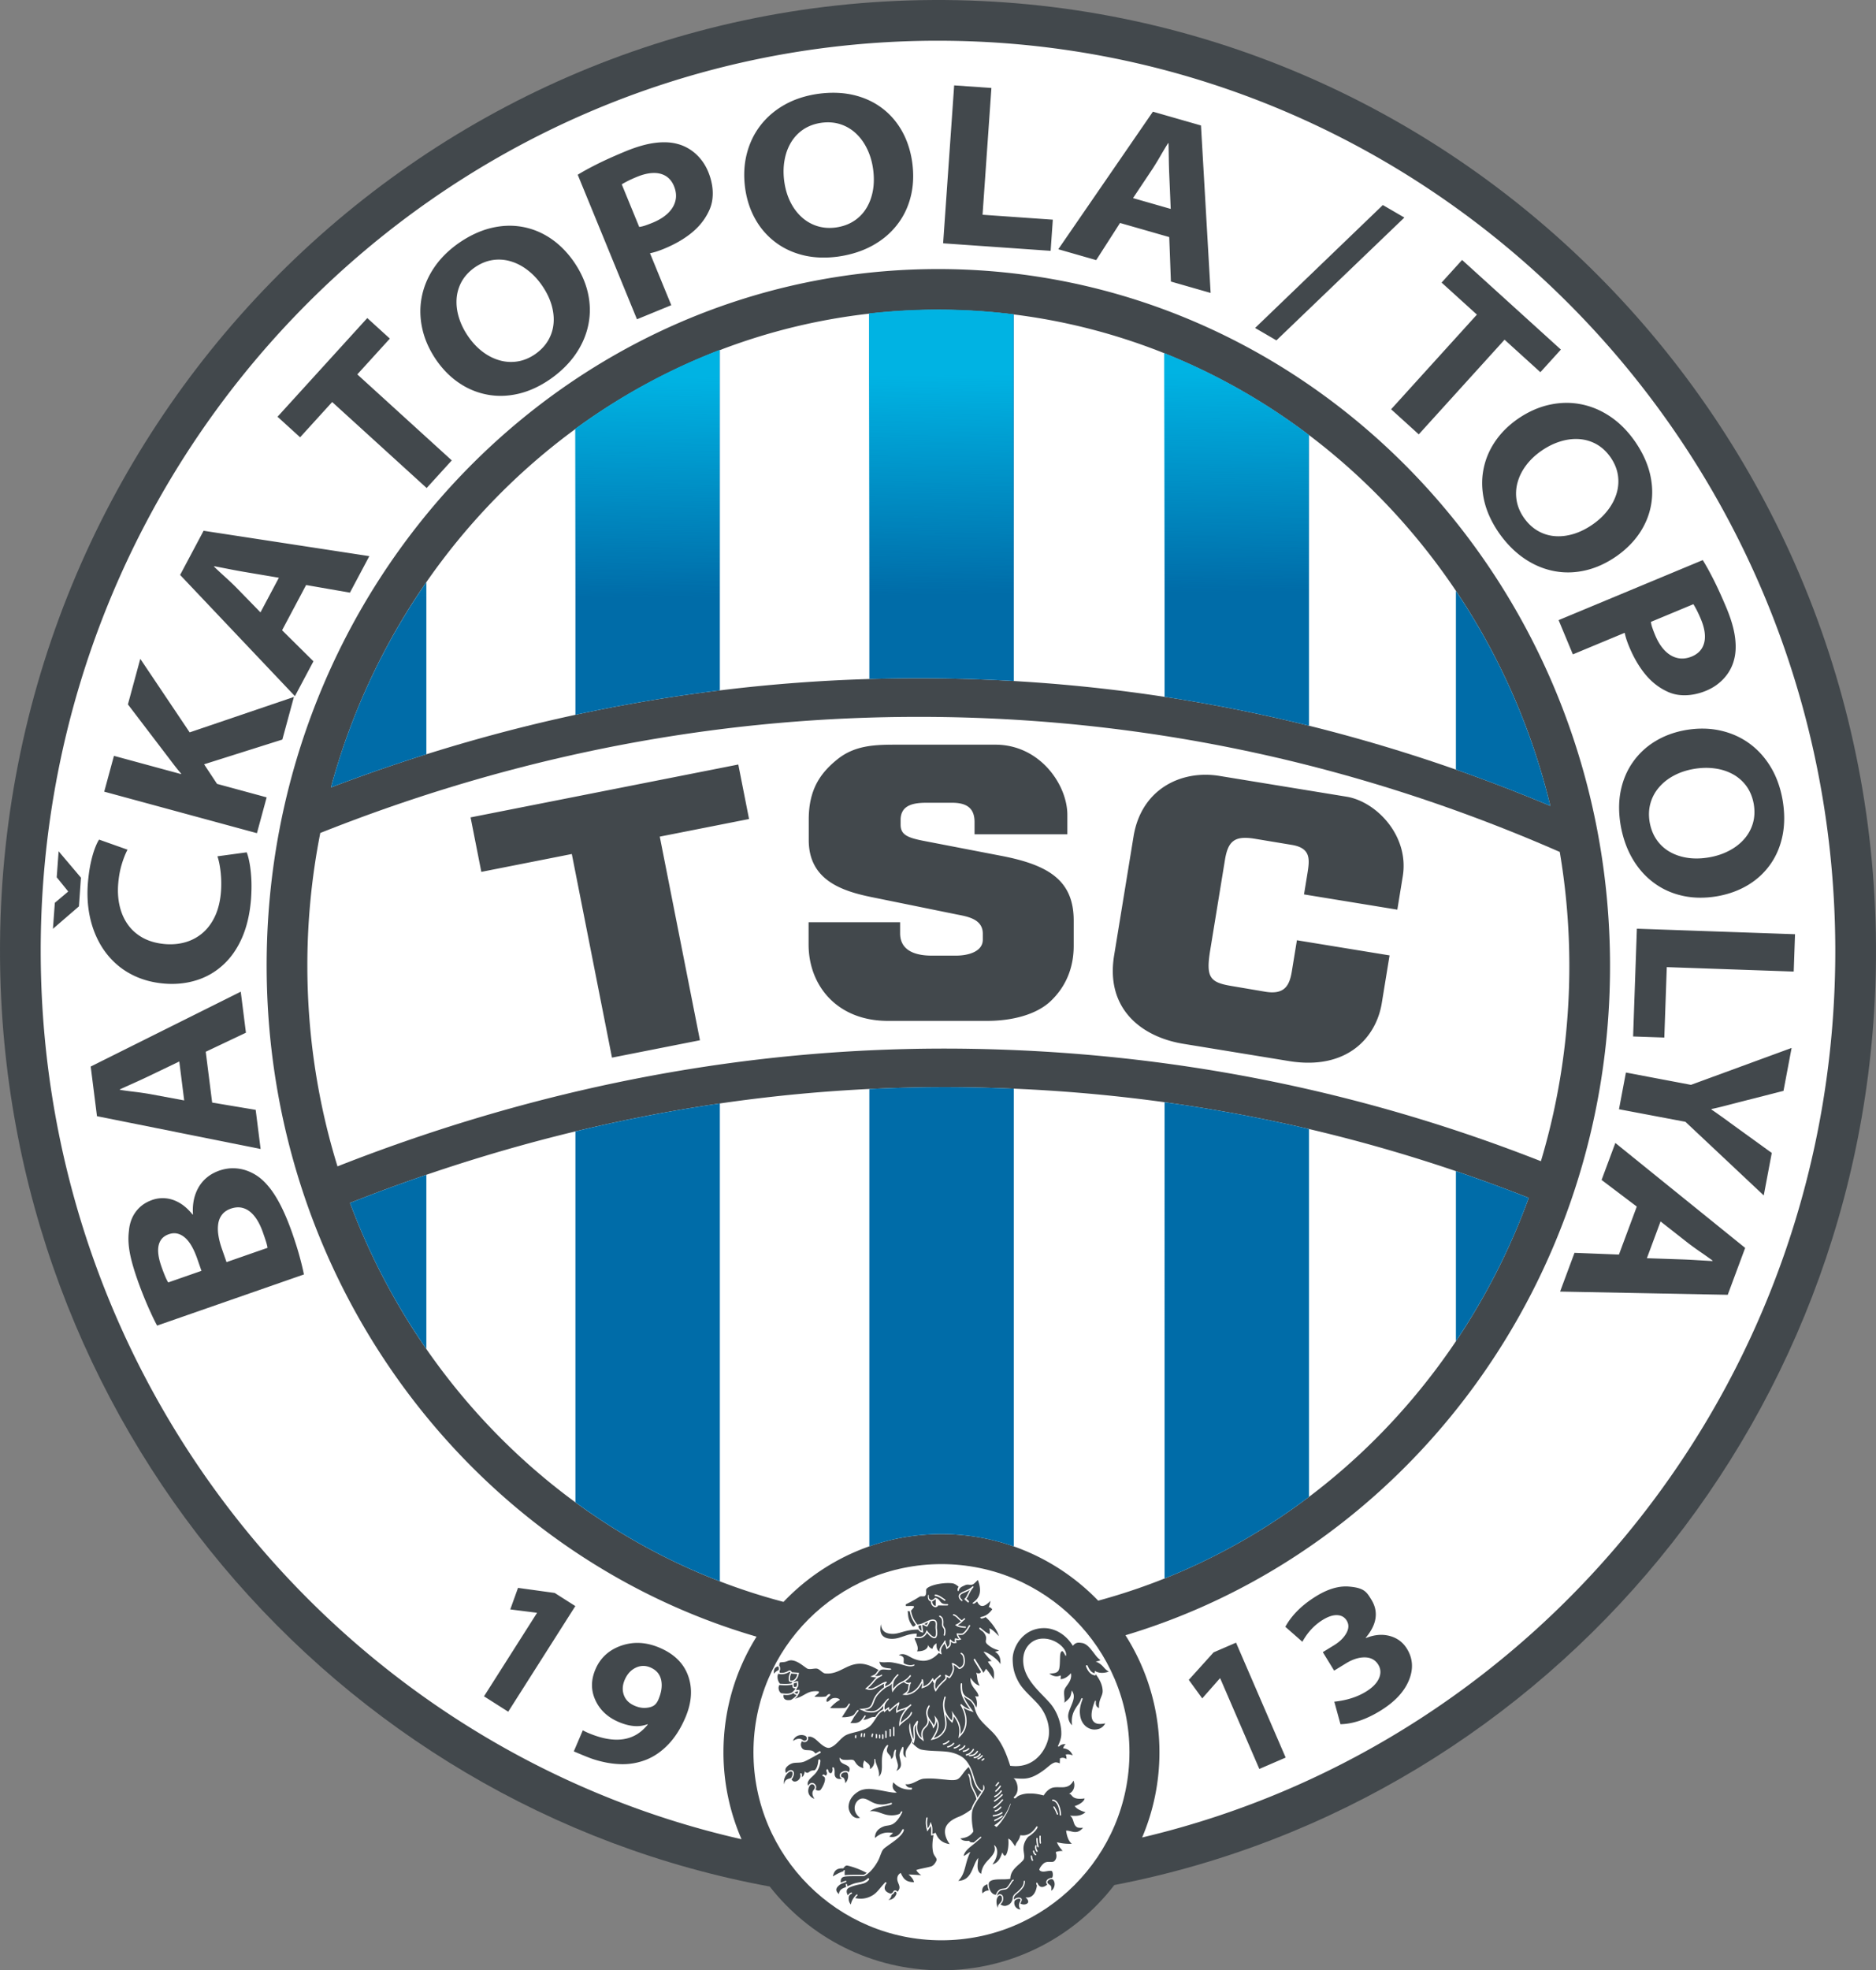 <svg xmlns="http://www.w3.org/2000/svg" width="857.844" height="900.533" fill-rule="evenodd" viewBox="0 0 643.383 675.4"><rect x="0" y="0" width="643.383" height="675.4" fill="#808080" stroke="none"/><linearGradient id="a" x1="294.226" x2="294.821" y1="245.537" y2="308.65" gradientUnits="userSpaceOnUse"><stop offset="0" stop-color="#00b3e3"/><stop offset="1" stop-color="#00b3e3" stop-opacity="0"/></linearGradient><path fill="#42484c" d="M319.984.004c177.632-.93 322.45 144.288 323.393 324.284.837 159.649-111.8 293.107-261.218 321.892-13.67 17.765-35.14 29.218-59.281 29.218-23.916 0-45.21-11.236-58.897-28.715C114.565 619.22.84 487.092.005 327.656-.937 147.661 142.352.934 319.984.004"/><path fill="#fff" d="M320.058 13.964c169.924-.89 308.458 138.108 309.36 310.397.776 148.444-100.876 273.236-237.714 305.507a74.5 74.5 0 0 0 5.934-29.23c0-14.753-4.277-28.506-11.655-40.093 96.453-28.917 166.755-121.428 166.183-230.678C551.476 197.983 447.76 91.57 320.56 92.236c-127.202.666-229.797 108.16-229.107 240.044.572 109.031 71.558 200.649 168.014 228.752-7.19 11.484-11.35 25.06-11.35 39.605a74.5 74.5 0 0 0 6.195 29.828C117.418 599.422 14.741 475.83 13.964 327.583c-.902-172.287 136.169-312.73 306.094-313.62"/><path fill="#fff" d="M524.292 410.62c-24.569 67.537-79.55 119.61-147.66 138.07-13.595-14.065-32.654-22.814-53.754-22.814-21.313 0-40.545 8.923-54.164 23.234-68.178-17.912-123.55-69.48-148.687-136.763 61.176-24.123 125.105-37.942 191.022-39.523a538 538 0 0 1 21.562-.084c66.412 1.076 130.4 13.696 191.68 37.88m-203.66-304.424c101.68-.533 187.37 71.943 211.064 170.071-66.05-27.706-135.449-42.516-207.4-43.683a567 567 0 0 0-27.79.226c-63.076 2.065-124.25 14.78-183.015 37.12 25.49-94.05 108.425-163.217 207.141-163.734"/><path fill="#006ca8" d="M298.148 530.07V373.292q6.438-.314 12.901-.468a538 538 0 0 1 21.562-.084q7.555.124 15.069.446v156.91a74.6 74.6 0 0 0-24.802-4.22 74.6 74.6 0 0 0-24.73 4.194m226.144-119.45a227.4 227.4 0 0 1-24.979 49.138v-58.302a549 549 0 0 1 24.979 9.165m-24.979-146.804v-61.274c14.795 22.018 25.908 46.911 32.383 73.725a575 575 0 0 0-32.383-12.451m-50.389 249.298c-15.144 11.44-31.772 20.887-49.531 27.973V377.828a539 539 0 0 1 49.531 9.193zm0-363.973v99.63a552 552 0 0 0-49.531-9.898V121.13c17.75 7.1 34.382 16.556 49.531 28.01M146.22 462.412a227.4 227.4 0 0 1-26.193-50.065 602 602 0 0 1 26.193-9.637zm0-262.831v58.987a591 591 0 0 0-32.729 11.361 227.8 227.8 0 0 1 32.73-70.348m100.656 342.477c-17.714-6.806-34.34-15.956-49.531-27.084V387.83a549 549 0 0 1 49.531-9.572zm0-422.036v116.642a558 558 0 0 0-49.531 8.37V147.06c15.187-11.111 31.81-20.245 49.531-27.038m100.804-12.22v125.646a568 568 0 0 0-49.532-.689V107.517a210.4 210.4 0 0 1 49.532.286"/><path fill="#fff" d="M534.928 292.04a234.4 234.4 0 0 1 3.28 37.9c.123 23.724-3.304 46.603-9.747 68.109-62.55-24.593-127.88-37.435-195.636-38.531-7.363-.12-14.73-.092-22.093.084-67.268 1.613-132.537 15.664-194.986 40.216-6.59-21.322-10.21-44.033-10.334-67.611a234 234 0 0 1 4.433-46.671c59.95-23.835 122.485-37.393 187.095-39.508a556 556 0 0 1 27.14-.222c73.306 1.19 143.854 16.874 210.848 46.233"/><path fill="url(#a)" d="M277.876 582.42v-131.6q5.404-.262 10.829-.393a451 451 0 0 1 18.099-.07q6.342.104 12.649.374v131.711a62.7 62.7 0 0 0-20.819-3.542 62.7 62.7 0 0 0-20.758 3.52m189.826-100.266a191 191 0 0 1-20.967 41.246v-48.939a461 461 0 0 1 20.967 7.693m-20.967-123.229v-51.433c12.419 18.482 21.747 39.377 27.182 61.885a483 483 0 0 0-27.182-10.452m-42.297 209.262c-12.712 9.603-26.67 17.533-41.577 23.481v-137.04a453 453 0 0 1 41.577 7.716zm0-305.52v83.629a463 463 0 0 0-41.577-8.308v-98.833c14.9 5.96 28.861 13.897 41.577 23.512M150.347 525.628a190.8 190.8 0 0 1-21.987-42.025 505 505 0 0 1 21.987-8.089zm0-220.622v49.514a496 496 0 0 0-27.473 9.537 191.2 191.2 0 0 1 27.473-59.051m84.491 287.477c-14.869-5.713-28.825-13.393-41.577-22.734V463.023a461 461 0 0 1 41.577-8.034zm0-354.259v97.91a469 469 0 0 0-41.577 7.026v-82.24c12.748-9.327 26.702-16.994 41.577-22.696m84.615-10.257v105.467a477 477 0 0 0-41.577-.578V227.727a176.6 176.6 0 0 1 41.577.24" transform="translate(-32.891 -163.779)scale(1.191)"/><path fill="#fff" d="M322.876 536.162c35.59 0 64.476 28.887 64.476 64.475s-28.886 64.475-64.476 64.475c-35.588 0-64.474-28.886-64.474-64.475s28.886-64.475 64.474-64.475"/><g fill="#42484c"><path d="m431.895 606.38-13.432-31.088-.121.053-6.03 6.848-4.614-6.35 8.511-9.429 7.697-3.326 17.02 39.391zm-265.901-24.899 18.169-28.579-.112-.071-9.053-1.14 2.659-7.383 12.583 1.74 7.075 4.5-23.02 36.21zm293.73 9.564-2.119-7.73q6.346-.67 10.839-3.426c2.262-1.386 3.754-2.915 4.482-4.578s.645-3.222-.252-4.688c-.992-1.616-2.512-2.45-4.568-2.486s-4.226.654-6.509 2.053l-4.047 2.481-3.883-6.335 3.87-2.372c1.924-1.18 3.328-2.564 4.207-4.135.878-1.573.914-3.008.108-4.32-.71-1.161-1.788-1.783-3.235-1.851s-3.097.471-4.942 1.602q-4.316 2.645-7.018 7.522l-5.847-5.131q3.335-6.05 10.656-10.537 6.014-3.685 11.194-3.249c5.18.436 6.008 1.787 7.664 4.489q3.795 6.191-1.92 13.032l.07.114c2.867-1.155 5.586-1.396 8.152-.705s4.535 2.166 5.911 4.411q3.079 5.022.615 10.89-2.463 5.867-9.786 10.355-7.261 4.452-13.643 4.594M196.79 600.36l3.083-7.225a20 20 0 0 0 1.806.878q13.612 5.809 20.468-2.857l-.101-.114q-4.202 1.651-9.894-.778c-3.775-1.611-6.43-4.108-7.974-7.482s-1.534-6.887.029-10.55c1.683-3.947 4.645-6.655 8.866-8.12 4.222-1.463 8.603-1.22 13.163.725 5.025 2.145 8.3 5.396 9.812 9.75s1.176 9.08-1 14.18c-1.59 3.723-3.538 6.79-5.86 9.21q-3.485 3.627-7.619 5.254a21.9 21.9 0 0 1-8.674 1.502q-4.535-.121-9.426-1.702-1.622-.513-6.68-2.671m29.01-17.765c1.063-2.489 1.381-4.734.942-6.727-.44-1.995-1.675-3.418-3.688-4.278-1.718-.733-3.4-.697-5.058.102-1.657.8-2.914 2.19-3.76 4.173-.777 1.822-.865 3.555-.275 5.194q.885 2.458 3.713 3.666c1.292.552 2.52.789 3.677.72 1.157-.068 2.085-.306 2.78-.728.693-.42 1.247-1.13 1.67-2.122m142.43-258.357c0 7.895-2.936 14.225-7.898 18.932s-13.343 6.782-21.824 6.782h-33.936c-17.788 0-27.259-12.397-27.259-26.153v-7.669h31.387v3.784c0 6.291 5.784 7.668 10.836 7.668h8.304c4.306 0 9.218-1.4 9.218-5.48v-2.043c0-5.21-5.617-5.92-9.237-6.657l-28.814-5.861c-10.31-2.097-21.644-5.868-21.644-19.551v-7.079c0-10.343 4.022-15.91 9.717-20.544 6.276-5.107 13.47-5.1 21.146-5.1h33.138c15.282 0 24.688 13.744 24.688 24.054v6.66h-31.827v-4.225c0-5.154-3.224-6.58-7.777-6.58h-8.528c-3.993 0-9.052.443-9.052 5.873v1.64c0 3.446 2.325 4.478 8.043 5.58l26.586 5.126c16.282 3.138 24.733 8.514 24.733 22.174zm105.654 19.655c-1.887 11.55-11.731 23.115-31.874 19.824l-36.148-5.904c-14.346-2.343-26.765-11.955-23.768-30.296l6.665-40.81c2.661-16.293 16.412-22.861 29.423-20.736l43.63 7.126c10.196 1.666 21.546 13.388 19.274 27.296l-1.866 11.43-32.002-5.227 1.137-6.954c.823-5.043 1.313-8.923-5.33-10.023l-12.597-2.088c-6.987-1.158-9.261.707-10.33 7.254l-5.057 30.964c-1.506 9.212-.15 10.978 7.15 12.213l11.654 1.974c6.648 1.126 8.386-2.014 9.194-6.958l1.742-10.668 31.78 5.191zM256.89 280.748l-30.616 6.042 13.777 69.8-30.169 5.955-13.777-69.8-31.03 6.124-3.686-18.678 91.814-18.122zM104.228 436.87c-.274-1.439-.72-3.33-1.344-5.656-.619-2.343-1.474-5.087-2.56-8.248-1.24-3.56-2.508-6.63-3.79-9.21-1.282-2.579-2.597-4.722-3.948-6.44s-2.736-3.083-4.164-4.078a16 16 0 0 0-3.986-2.023 14.1 14.1 0 0 0-4.466-.746c-1.542-.017-3.138.254-4.764.806-1.706.609-3.17 1.43-4.372 2.461a12.4 12.4 0 0 0-2.895 3.566 14.7 14.7 0 0 0-1.517 4.293 18 18 0 0 0-.234 4.673l-.153.052c-1.419-1.75-2.906-3.08-4.471-3.985s-3.14-1.422-4.724-1.567a10.8 10.8 0 0 0-4.648.567q-2.542.906-4.245 2.501a11.5 11.5 0 0 0-2.612 3.64 13.3 13.3 0 0 0-1.101 4.305 22 22 0 0 0-.117 4.602c.12 1.607.415 3.394.903 5.37s1.182 4.25 2.086 6.848a126 126 0 0 0 1.762 4.73 127 127 0 0 0 1.855 4.47c.617 1.404 1.203 2.679 1.74 3.813.55 1.13 1.016 2.062 1.424 2.787zm-46.54 2.736c-.29-.469-.64-1.143-1.016-2.021a56 56 0 0 1-1.35-3.551c-.657-1.889-1.027-3.564-1.086-5.036-.058-1.471.205-2.715.808-3.72.59-1.001 1.538-1.743 2.857-2.203 1.883-.67 3.649-.333 5.323 1.003 1.667 1.323 3.117 3.731 4.362 7.22l1.508 4.334zm20-6.965-1.589-4.563c-.56-1.61-.963-3.132-1.186-4.589-.24-1.465-.25-2.798-.062-4.014q.28-1.825 1.333-3.15 1.032-1.319 2.964-2.014c1.373-.463 2.616-.569 3.753-.326 1.136.244 2.157.77 3.072 1.56.918.802 1.721 1.802 2.42 2.993.7 1.193 1.29 2.521 1.789 3.953.393 1.128.737 2.117 1.003 2.962.267.845.463 1.615.57 2.288zm-7.128-72.11 13.783-6.528-1.775-14.06-51.461 25.654 2.149 17.016 56.124 11.253-1.695-13.421-14.925-2.497zm-7.389 16.68-11.968-2.221a109 109 0 0 0-5.069-.726 157 157 0 0 1-5.01-.68l-.02-.16c1.47-.672 3.032-1.37 4.658-2.103a198 198 0 0 0 4.705-2.163l11.018-5.288zm11.402-83.68c.333.979.611 2.13.823 3.45.227 1.323.366 2.72.446 4.205.065 1.486.05 2.978-.06 4.463-.24 3.091-.882 5.803-1.915 8.135-1.045 2.319-2.411 4.25-4.098 5.782a15.7 15.7 0 0 1-5.841 3.312c-2.204.686-4.59.94-7.148.753-2.89-.226-5.396-.908-7.534-2.02-2.124-1.126-3.872-2.612-5.23-4.448-1.36-1.836-2.335-3.953-2.913-6.337-.593-2.37-.781-4.941-.579-7.685.199-2.542.608-4.813 1.213-6.814.604-2.002 1.266-3.689 2-5.061l-9.757-3.46c-.531.807-1.043 1.927-1.565 3.355-.524 1.443-.985 3.157-1.401 5.145q-.6 2.964-.891 6.636c-.268 3.654-.093 7.138.524 10.44.62 3.289 1.649 6.339 3.087 9.108a27.1 27.1 0 0 0 5.45 7.316c2.2 2.114 4.768 3.796 7.676 5.059 2.92 1.264 6.161 2.04 9.733 2.316 3.882.286 7.518-.12 10.907-1.204q5.084-1.604 9.066-5.269 3.983-3.642 6.456-9.295 2.476-5.668 3.076-13.31c.172-2.504.205-4.804.09-6.897s-.332-3.913-.622-5.456c-.29-1.542-.607-2.735-.962-3.582zm-46.81 7.324-7.657-9.047-.655 8.913 3.879 4.787-.012.161-4.51 3.806-.655 8.914 8.92-7.697zm60.352-15.251 3.336-12.277-17.017-4.623-4.435-6.712 26.835-8.479 3.969-14.61-35.758 12.148-16.931-25.21-4.243 15.618 13.965 18.313c.676.892 1.36 1.801 2.07 2.718a61 61 0 0 0 2.214 2.702l-.041.154-23-6.248-3.336 12.276zm16.868-85.06 15.027 2.61 6.654-12.513-56.84-8.7-8.053 15.144 39.376 41.546 6.35-11.944-10.756-10.643zm-15.652 9.37-8.499-8.714a110 110 0 0 0-3.724-3.516 156 156 0 0 1-3.702-3.442l.076-.143c1.59.298 3.268.63 5.018.967 1.745.35 3.436.656 5.092.944l12.052 2.032zm56.992-42.624 8.617-9.47-32.4-29.48 11.164-12.268-7.742-7.046-30.78 33.828 7.742 7.045 11-12.09zm10.943-83.919c-3.553 2.505-6.389 5.359-8.501 8.542-2.124 3.191-3.513 6.588-4.172 10.163-.66 3.574-.547 7.198.3 10.865s2.473 7.229 4.873 10.678c2.266 3.213 4.883 5.804 7.877 7.786a25.3 25.3 0 0 0 9.642 3.897c3.455.629 7.003.503 10.644-.359 3.651-.868 7.26-2.544 10.849-5.025 3.631-2.557 6.54-5.446 8.723-8.646s3.617-6.58 4.314-10.147c.704-3.557.629-7.174-.218-10.84-.84-3.656-2.474-7.23-4.896-10.712-2.296-3.257-4.945-5.892-7.935-7.894-3.01-2.005-6.238-3.315-9.695-3.925-3.476-.614-7.048-.472-10.742.428-3.688.911-7.383 2.63-11.063 5.19m5.53 8.318c1.986-1.375 4.033-2.218 6.133-2.541a14.1 14.1 0 0 1 6.198.427c2.043.6 3.968 1.596 5.783 2.995q2.727 2.072 4.875 5.139c1.493 2.132 2.594 4.311 3.276 6.503.68 2.211.957 4.36.8 6.452a13.7 13.7 0 0 1-1.79 5.891q-1.552 2.733-4.492 4.816c-1.943 1.343-3.95 2.175-6.022 2.512a14.1 14.1 0 0 1-6.154-.343c-2.032-.56-3.971-1.528-5.801-2.9-1.822-1.363-3.466-3.08-4.92-5.157-1.463-2.088-2.547-4.246-3.238-6.449-.702-2.195-.985-4.356-.86-6.491a14.2 14.2 0 0 1 1.718-5.97c1.03-1.852 2.523-3.488 4.493-4.884m55.657 17.753 11.77-4.827-7.302-17.806c.617-.123 1.324-.31 2.124-.551a33 33 0 0 0 2.498-.91c3.78-1.535 6.963-3.362 9.576-5.478s4.57-4.558 5.895-7.307a13.1 13.1 0 0 0 1.303-4.247 16.7 16.7 0 0 0-.084-4.665 21 21 0 0 0-1.354-4.783q-1.08-2.58-2.715-4.5a15.7 15.7 0 0 0-3.637-3.208c-1.345-.84-2.727-1.448-4.167-1.815-2.24-.619-4.814-.738-7.736-.366-2.91.367-6.207 1.311-9.888 2.807-3.956 1.636-7.287 3.134-9.981 4.486s-4.91 2.564-6.62 3.629zm-5.217-46.248c.41-.27 1.05-.62 1.91-1.075.862-.44 1.96-.948 3.3-1.497 2.05-.841 3.9-1.281 5.594-1.324 1.677-.049 3.119.318 4.339 1.065 1.208.752 2.15 1.917 2.79 3.481.701 1.744.861 3.405.473 4.972-.376 1.56-1.24 2.987-2.57 4.273-1.334 1.272-3.077 2.365-5.225 3.245a42 42 0 0 1-2.6.98 10.8 10.8 0 0 1-2.023.482zm67.288-31.025c-4.304.619-8.126 1.874-11.454 3.75-3.34 1.88-6.12 4.276-8.33 7.162s-3.755 6.165-4.664 9.817c-.91 3.65-1.079 7.564-.508 11.725.561 3.892 1.717 7.389 3.483 10.515a25.3 25.3 0 0 0 6.823 7.85c2.793 2.128 6.012 3.627 9.646 4.512 3.648.884 7.626 1.03 11.948.45 4.397-.632 8.301-1.885 11.698-3.745s6.21-4.22 8.45-7.084c2.243-2.848 3.818-6.105 4.728-9.757.911-3.638 1.078-7.564.5-11.766-.567-3.945-1.73-7.495-3.487-10.636-1.77-3.153-4.051-5.787-6.856-7.9-2.818-2.124-6.065-3.62-9.765-4.495-3.699-.862-7.772-1.009-12.212-.398m1.15 9.922c2.394-.324 4.6-.146 6.618.519a14.06 14.06 0 0 1 5.328 3.195c1.548 1.463 2.812 3.224 3.793 5.294q1.49 3.083 2.012 6.792c.362 2.578.353 5.018-.033 7.283-.398 2.277-1.128 4.318-2.218 6.111a13.66 13.66 0 0 1-4.269 4.435q-2.622 1.73-6.189 2.252c-2.34.316-4.505.145-6.505-.494a14.1 14.1 0 0 1-5.33-3.101c-1.554-1.422-2.842-3.165-3.85-5.218-1.005-2.041-1.69-4.317-2.043-6.828-.355-2.524-.342-4.94.043-7.216.372-2.274 1.1-4.329 2.181-6.174a14.2 14.2 0 0 1 4.242-4.54c1.757-1.182 3.83-1.961 6.22-2.31m41.778 41.313 36.869 2.578.747-10.683-24.097-1.685 3.038-43.456-12.772-.892zm77.544-2.136.572 15.242 13.623 3.906-3.307-57.406-16.487-4.728-32.452 47.154 13.004 3.727 8.174-12.733zm-12.418-13.361 6.756-10.124a111 111 0 0 0 2.665-4.375 156 156 0 0 1 2.597-4.336l.155.044c.039 1.616.064 3.327.097 5.11.022 1.778.073 3.497.136 5.176l.52 12.21zm49.175 48.77 43.881-42.1-7.377-4.293-43.811 42.14zm39.337 23.615 9.486 8.6 29.423-32.45 12.287 11.143 7.031-7.755-33.88-30.722-7.032 7.755 12.11 10.979zm83.551 10.9c-2.505-3.554-5.358-6.39-8.541-8.502-3.19-2.122-6.588-3.513-10.162-4.172-3.576-.658-7.198-.546-10.865.3-3.667.849-7.23 2.475-10.678 4.873-3.213 2.266-5.804 4.883-7.788 7.877-1.979 2.976-3.28 6.196-3.897 9.643-.629 3.455-.502 7.003.36 10.643.869 3.651 2.545 7.261 5.024 10.85 2.559 3.63 5.448 6.54 8.647 8.722 3.2 2.184 6.58 3.618 10.147 4.315 3.556.703 7.174.628 10.84-.22 3.656-.838 7.23-2.472 10.711-4.894 3.257-2.297 5.893-4.944 7.894-7.936 2.005-3.009 3.317-6.237 3.927-9.695.612-3.476.471-7.047-.428-10.742-.911-3.688-2.63-7.382-5.19-11.062m-8.317 5.53c1.374 1.986 2.218 4.032 2.542 6.133a14.1 14.1 0 0 1-.428 6.197c-.602 2.043-1.596 3.968-2.996 5.784q-2.07 2.727-5.137 4.875c-2.134 1.494-4.311 2.593-6.505 3.276-2.21.68-4.36.956-6.452.8a13.65 13.65 0 0 1-5.89-1.791q-2.732-1.552-4.816-4.492c-1.343-1.941-2.176-3.948-2.513-6.022a14.1 14.1 0 0 1 .343-6.154c.561-2.031 1.529-3.97 2.902-5.8 1.362-1.822 3.079-3.466 5.155-4.92 2.09-1.464 4.246-2.548 6.45-3.239q3.29-1.05 6.492-.859a14.2 14.2 0 0 1 5.97 1.718c1.852 1.03 3.486 2.522 4.883 4.494m-17.792 55.847 4.89 11.745 17.767-7.396c.125.616.317 1.322.562 2.12a33 33 0 0 0 .922 2.495c1.556 3.772 3.4 6.943 5.53 9.545s4.581 4.547 7.335 5.858a13.2 13.2 0 0 0 4.256 1.282q2.273.274 4.664-.111a21 21 0 0 0 4.776-1.377q2.575-1.094 4.485-2.74a15.7 15.7 0 0 0 3.19-3.653c.833-1.35 1.434-2.734 1.792-4.177.608-2.244.714-4.817.327-7.739-.383-2.908-1.345-6.198-2.86-9.87q-2.488-5.925-4.537-9.959c-1.367-2.688-2.591-4.896-3.664-6.601zm46.221-5.46c.273.41.626 1.048 1.083 1.903a44 44 0 0 1 1.517 3.294c.851 2.045 1.3 3.892 1.352 5.587.058 1.677-.3 3.12-1.041 4.343-.746 1.213-1.907 2.16-3.468 2.81-1.74.71-3.4.878-4.968.498-1.562-.367-2.995-1.224-4.288-2.548-1.28-1.327-2.38-3.064-3.272-5.207a41 41 0 0 1-.993-2.596 10.6 10.6 0 0 1-.492-2.02zm30.572 66.972c-.769-4.28-2.156-8.054-4.148-11.314-1.995-3.274-4.487-5.968-7.447-8.077-2.962-2.107-6.294-3.537-9.974-4.319-3.681-.781-7.598-.813-11.737-.097-3.87.697-7.324 1.974-10.387 3.849a25.3 25.3 0 0 0-7.607 7.092c-2.03 2.865-3.415 6.134-4.173 9.797-.755 3.677-.762 7.657-.03 11.958.783 4.372 2.172 8.228 4.15 11.559 1.976 3.33 4.434 6.059 7.373 8.199 2.926 2.14 6.236 3.601 9.916 4.382 3.668.784 7.599.814 11.777.091 3.923-.705 7.43-1.992 10.508-3.856 3.09-1.88 5.641-4.252 7.656-7.128 2.024-2.891 3.406-6.188 4.151-9.916.733-3.727.737-7.802-.028-12.22m-9.875 1.496c.406 2.382.306 4.593-.288 6.634a14.1 14.1 0 0 1-3.007 5.436c-1.408 1.596-3.124 2.92-5.16 3.975q-3.03 1.597-6.716 2.247c-2.564.453-5.004.529-7.28.222-2.29-.32-4.355-.977-6.185-2.004a13.65 13.65 0 0 1-4.582-4.111q-1.821-2.563-2.466-6.106c-.396-2.329-.302-4.498.267-6.52a14.1 14.1 0 0 1 2.912-5.434c1.367-1.603 3.064-2.952 5.08-4.03 2.006-1.076 4.256-1.84 6.753-2.28 2.511-.443 4.925-.515 7.214-.209 2.286.291 4.363.947 6.247 1.965a14.2 14.2 0 0 1 4.684 4.079c1.243 1.717 2.095 3.76 2.527 6.136m-40.078 42.771-1.29 36.937 10.702.373.844-24.14 43.534 1.52.448-12.796zm-6.135 61.89 22.788 4.305 26.862 25.235 2.75-14.559-11.823-8.544c-1.118-.811-2.176-1.571-3.157-2.303-.984-.72-1.947-1.405-2.886-2.075a96 96 0 0 0-2.837-1.97l.03-.159a113 113 0 0 0 3.441-.797c1.09-.271 2.211-.566 3.361-.867 1.163-.3 2.441-.631 3.861-.991l14.033-3.577 2.78-14.716-34.514 12.653-22.31-4.215zm-.015 49.814-15.24-.599-4.941 13.283 57.492 1.107 5.978-16.076-44.524-35.973-4.716 12.678 12.07 9.128zm14.274-11.357 9.577 7.514a110 110 0 0 0 4.157 2.992 157 157 0 0 1 4.124 2.923l-.056.15c-1.614-.084-3.322-.19-5.102-.293a198 198 0 0 0-5.172-.263l-12.214-.42zM312.885 597.515c1.033 1.11 2.212 2.047 3.076 2.225 2.827.587 6.073.407 8.888.741 1.928.23 3.69.868 5.005 1.72 1.494.967 2.604 2.712 3.368 4.575 1.047 2.554 1.285 5.714 3.583 7.061a1.01 1.01 0 0 0 .383-.657c.045-.342.021-1.033.03-1.164.035-.539.341.164.394.735.032.34-.048.716-.12.822q-.288.47-.584.936c-1.94 3.03-3.436 4.926-3.579 7.114-.232 3.843.639 6.02.428 6.3-.919 1.22-1.893 1.989-4.413 2.289.539.554 1.208.954 3.005.795.438.69 1.053.534 1.645.548.713-.639 1.64-1.387 2.207-1.887.254-.223.465.175.181.413-.594.5-2.38 2.049-2.67 2.267-1.295.978-3.097 2.47-3.186 3.84.6-.154 1.65-1.18 2.25-1.335-2.044 4.19-1.463 7.103-4.126 9.899 4.859-.224 4.727-5.325 6.826-7.871 0 1.465-.9 4.441 1.014 5.443.271-2.434 1.45-3.687 2.62-4.936.732-.781 1.609-1.707 1.935-2.734.15-.469.255-1.156-.163-2.196 1.22.63 1.912 3.384-.528 6.628 2.271-.577 2.865-2.688 3.39-4.077.326.663.567 1.048.787 1.107.759.206 1.606-2.975 1.258-5.82.735.148 1.324 1.131 2.364 2.61.543-1.855 1.292-1.69 1.78-3.834 1.969.368 3.956-.45 5.53-2.983 1.111-.303-.318 1.982-2.84 3.537-.877 1-1.475 2.256-1.598 3.52-.158 1.626.616 3.192-.002 4.346-1.425 1.851-4.504 3.266-4.521 6.51-2.176.618-7.586-.63-7.426 2.084.098 1.663 1.097 3.47 2.51 3.394a2.92 2.92 0 0 1 1.138-1.672c.772-.563 1.896-.303 2.431-.704.526-.395.941-1.123 1.3-1.68.251-.39.456-.858.876-1.084.286-.155.475.217.19.372-.313.167-.536.649-.726.944-.395.614-.818 1.35-1.399 1.786-.661.497-1.735.198-2.436.708a2.5 2.5 0 0 0-.922 1.245l.045-.016a3 3 0 0 0-.16.492l-.007.056c.411-.55 1.025-.886 1.666-.39.736.572.563 2.017.035 2.688-.195.248-.363.42-.507.577.637.46 1.412.654 2.049.432.536-.184 1.571-.404 2.154-2.304l.001.001c-.058-.67.199-1.29.977-1.927.873-.715 1.899-1.582 2.455-2.591.278-.502.31-.933.352-1.498.025-.332.43-.3.406.032-.048.634-.092 1.11-.403 1.673-.585 1.061-1.638 1.96-2.556 2.711-.758.621-.926 1.205-.783 1.854l.005.003c.834-.994 3.219-1.043 2.542.526-.14.324-.26.591-.34.835.32.152.647.248 1.057.279.923.073 2.71-.634.653-2.458 2.302.48 3.622-1.53 3.948-4.059-.565-.948.005-1.09.166-.853.325.81 1.24 2.35 3.387.539l-.017-.016a.88.88 0 0 1-.315-.478l-.003-.011a.93.93 0 0 1-.02-.498c.069-.375.33-.766.89-1.021a1.96 1.96 0 0 1 .953-.251l.15-.017c.449-.788.21-1.824.054-2.15-.27-.57-1.744-.066-2.906.015-.699.049-1.368-.245-1.517-.629.006-.628 1.152-2.05 1.838-2.415 1.225-.65 2.628.105 3.335-.594.66-.654.944-1.637.437-3.021.492-.333 1.959-.462 2.391-.43-.997-1.107-1.565-1.934-1.972-2.982a17.5 17.5 0 0 0 5.117.521c-1.1-.845-1.667-2.422-1.97-4.483 1.783-.171 3.513 1.679 5.814-.986-.95.018-1.71.07-2.208-.29-1.317-.95-.815-2.763-2.258-3.872 2.09.134 3.584.214 5.32-1.172-1.536-.436-3.183-1.2-3.714-2.122 1.906-.58 3.286-1.737 3.392-2.605-4.85.646-4.01-1.608-5.392-1.588 1.753-.792 2.28-2.83 1.57-4.515-1.668 3.168-4.332 1.99-6.68 2.323-1.608.229-2.804 1.548-3.526 2.746-2.281-.56-3.555-.724-5.478-.645-1.161.047-3.178.474-3.93 1.377-.443.532-1.256.214-.586-.418 1.898-1.792.888-5.475-.379-6.205 2.992.2 4.364.314 6.443-.473 1.524-.576 3.256-1.732 4.565-2.764 1.157-.909 1.906-1.708 3.013-2.118.56-.207 1.135-.058 1.87.252 0-.619.05-1.106.05-1.723.86-.254 1.136-.326 2.261.213-.054-.706-.014-1.037-.313-1.457.765-.286 1.48-.07 2.465.2-.5-.742-.882-2.092-3.345-2.437.206-.495.424-.96.897-1.332-.941-.172-1.867.254-2.124.646-.102.155-.634.151-.55-.022.515-1.046 1.064-2.385 1.168-3.802.183-3.577-1.33-8.062-3.924-10.99-1.151-1.3-2.469-2.597-3.596-3.797-3.046-3.246-5.603-6.652-5.545-11.004.052-4.085 2.753-6.755 5.747-7.183 4.716-.673 9.024 3.023 8.976 5.403-.007.368-.101.668-.299.24-.199-.436-.57-1.086-.794-1.292-.391-.355-.828.135-.93 1.098-.149 1.41-.033 3.622-.368 4.873-.374 1.394-1.614 1.528-3.36 1.58 2.037 1.577 3.6.77 3.858.603.129.525.005 1.023-.013 1.318.908-.02 2.273-.51 3.55-2.056.557 2.654-1.75 4.28-2.195 5.643-.409 1.25.2 3.25-.052 4.494 2.038-1.703 2.128-1.853 2.533-4.194.683.943.97 1.978.394 3.73-.574 1.75-1.507 3.362-1.616 4.797-.08 1.056.376 2.573 1.34 3.376-.29-2.09.099-3.785.82-5.126.56-1.043 1.009-1.6 1.358-2.116.307-.454.661-.918.855-1.606.192-.677.728-.516.52.03-.892 2.35-1.018 3.79-.812 5.356.47 3.577 3.105 4.974 4.963 4.941.89-.016 2.634-.173 3.668-2.122-1.057.239-2.245.269-2.88.075-2.906-.887-1.697-5.046-.66-7.748.856-.62-.511 1.725 1.413 2.42-.208-3.04 1.283-4.002 1.232-5.88-.067-2.487-1.49-4.535-2.401-5.741l-.046.449c-1.151-.062-2.444-.806-3.29-3.201-.06-.17.38-.569.596-.097.418.908.722 1.423 1.11 1.827.434.451 1.092.708 1.213.757.097-.252.055-.47.24-.884.28.345.578.397.982.524 1.215.382 2.837.141 3.708-.268-1.875-.943-1.74-2.285-4.506-3.441.51-.034 1.196-.19 1.647-.498-1.025-.632-1.72-1.711-2.362-2.533-1.32-1.69-2.44-3.113-4.055-3.32-.846-.106-1.947-.416-3.044.984-2.852-4.59-6.878-5.968-9.495-6.06-7.454-.264-11.255 6.466-11.154 10.787.06 2.595.428 4.79 2.058 7.73 1.577 2.848 5 5.54 7.012 7.967 2.32 2.798 3.746 6.693 3.325 10.394-.414 3.616-4.114 11.543-13.247 10.297-1.43-4.631-2.955-7.804-5.149-10.507-1.6-1.971-4.727-4.23-6.067-6.728-.523-.977-.878-2.064-1.138-3.222-.382-.695-.856-1.416-1.424-1.865-.802-.636-1.523-.814-2.163-1.516.61 1.542 1.626 2.995 2.554 4.28l.862 1.191-1.365-.479c-.837-.293-1.548-.638-2.207-1.126 1.472 3.048 1.788 6.838-.65 9.468l-1 1.078.233-1.47c.283-1.788-.242-3.697-1.235-5.173-.2-.297-.407-.586-.61-.878a4.9 4.9 0 0 1-.265 1.571l-.228.697-.51-.513c-.729-.733-1.364-1.535-1.832-2.428q.11.641.206 1.285c.167 1.123.32 2.471-.056 3.562-.64 1.85-2.244 3.24-4.079 3.717l-1.134.297.652-1c1.266-1.943 2.103-3.782 1.326-5.605a3.54 3.54 0 0 1-.587 1.815l-.524.796-.275-.92c-.19-.634-.827-1.385-1.256-2.006.018.197.023.406.005.636-.17 2.281-2.767 1.986-1.977 5.414l.289 1.255-.997-.782c-1.39-1.09-1.906-3.158-1.657-4.946l-.055.09c-.137.223-.332.466-.386.73-.262 1.293.247 2.87-.049 4.24l-.332 1.539-.267-.747a4 4 0 0 1-.212.481m-10.702-40.796c.076 2.583 1.762 3.325 3.935 3.355 2.464.035 4.29-1.473 8.759-1.469q.013-.014.028-.035c.36.626.908.979 1.73 1.084-.114-.962-.307-1.766-.285-2.717l.1-.038q.609.367 1.5.733c.413-.609.728-1.218 1.013-1.825.474-.168.904-.253 1.265-.17a1.2 1.2 0 0 1 .288.107c.492.263.358 1.215.34 1.683-.01.285-.017.572.01.857.078.807.258 1.796-.076 2.566-.416.959-2.182-.994-2.501-1.433l-.47-.649-.303.746c-.273.671-1.017 1.34-1.716 1.504-.387.09-.98.012-1.499.015.035-.357.068-.712.103-1.053-3.656.042-5.414 1.733-8.303 1.786-2.888.051-4.887-1.269-3.918-5.047m13.916 2.325c-.095-.65-.197-1.28-.198-1.952a4.4 4.4 0 0 1-.977.2c.159.803.457 1.454 1.175 1.752m.884-2.367c.26.14.529.266.798.384.204-.327.387-.663.558-1.004-.434.19-.891.415-1.356.62m-15.674 15.787c-2.316-1.333-4.206-2.03-5.83-2.131-5.031-.312-7.548 3.794-12.453 3.31-1.019-.102-1.922-1.552-2.938-1.668-.991-.113-2.548.485-3.376-.082-1.703-1.165-3.084-2.426-4.954-2.723-.991-.157-1.445.21-2.4.476-.432.12-.97.09-1.709.21-.381.063-.325.616-.42.941a.5.5 0 0 0-.018.128c.18.17.277.46.314.792.046.412.063.729-.158 1a2 2 0 0 0 .045.66c.333.058.672.067 1.01.041.713-.056 1.409-.329 2.024-.693.535-.317.901.026 1.09.498l2.221.171.25.02-.046.253c-.223 1.208-.713 2.282-1.836 2.79a4 4 0 0 1-.013.186 6 6 0 0 1 1.326-.343l.236-.04.022.245c.068.705.227 1.624-.39 2.11-.038.264-.175.552-.366.83a5 5 0 0 1 1.02-.182l.207-.018.032.21c.073.477-.106 1.093-.463 1.427-.086.452-.582 1.002-1.155 1.472q.308-.105.636-.233c2.146-.622 3.278-1.883 5.167-2.278a7.5 7.5 0 0 1 2.162-.079c.384.044.426.355.12.685-.343.373-1.082.789-1.34 1.188 1.742.017 2.401.106 3.857-.09.177-.024.48-.526.891-.737.463-.238.935-.019.509.427-.558.582-1.448 1.234-1.025 2.122.617-.017.897-.53 1.508-.94.682-.456 1.915-.507 2.713-.024.183.11.282.321.08.423-.555.275-1.025.637-1.499 1.027a13 13 0 0 0-1.67 1.653c1.144.07 2.624.08 4.26.012.63-.026 1.104.002 1.523-.562.2-.27.425-.561.59-.844.183-.314.568-.077.384.237-.848 1.46-1.792 2.89-2.7 4.308a9.6 9.6 0 0 0 2.475-.204c.835-.17 1.46-.397 1.801-.862.366-.5.645-.891.997-1.31.234-.278.573.025.34.3-.368.438-.705.902-1.039 1.369l.029-.008c-.908 1.177-.808 1.5-1.716 2.677 2.066.163 2.852-.083 3.702-.908.406-.503.797-1.02 1.136-1.543.197-.305.57-.05.373.256-.234.36-.49.716-.759 1.067 1.258.162 2.334-.885 3.454-.906q.304-.006.603.002c.705-1.065 1.464-2.066 2.538-2.495l.236-.52a4.6 4.6 0 0 1 .038-.878c-.878 1.048-1.823 2.028-3.193 2.277-1.006.184-2.547.011-3.491-.408l-1.609-.714 1.743-.169c2.873-.279 2.413-1.854 3.575-3.931.713-1.273 2.047-2.508 3.234-3.398l-.04-.145a1.6 1.6 0 0 1 .059-1.055c-.654.277-1.351.708-1.87 1.005-.55.315-1.113.632-1.698.873a3.2 3.2 0 0 1-2.154.12l-.811-.243.651-.555c.576-.49 1.12-1.005 1.622-1.576.318-.363.612-.753.936-1.11a5.6 5.6 0 0 1 .708-.653 3.7 3.7 0 0 1-.662-.038l-1.486-.245 1.374-.632c.566-.261.905-1.056 1.466-1.625m-34.23-.696c-.054-.501-.178-.62-.5-.494-.249.097-.686.344-.89.673-.3.481-.347 1.204-.24 1.777.731-.906.983-.9 1.4-1.161.325-.203.272-.408.23-.795m5.002 8.587c-.273.216-.548.38-.783.453-.892.286-1.725.255-2.579.168-.205 1.495.77 2.05 2.535 1.732.669-.384 1.655-1.13 1.955-1.676a1.72 1.72 0 0 1-1.128-.677m1.3.229.01-.006c.218-.168.354-.523.373-.832-.417.054-.934.17-1.28.392.214.261.577.438.897.446m-1.655-3.17a1.1 1.1 0 0 1-.366.124c-1.19.217-2.768.168-4.05.068-.59.788-.237 2.246.586 2.816 1.1.121 2.163.3 3.27-.054.515-.164 1.45-1.01 1.66-1.664-.4.049-.906.005-1.017-.434a3 3 0 0 1-.083-.856m1.376.768c.29-.321.229-.928.176-1.386a5 5 0 0 0-1.072.303c-.051.352-.05.71.037 1.055.043.168.594.088.724.06zm-6.158-4.437c-.481.551-.4 2.346.547 3.412 1.216.09 2.685.128 3.79-.073.342-.063.387-.255.396-.52-.424.053-1 .015-1.113-.433-.239-.945.056-1.948.44-2.808l.043-.099c-.079-.133-.192-.209-.378-.099-.673.4-1.432.691-2.212.753a4.3 4.3 0 0 1-1.513-.133m4.969 2.305c.923-.404 1.343-1.256 1.556-2.215l-2.11-.163-.015-.001c-.305.722-.543 1.57-.346 2.344.042.165.676.088.807.059zm34.403 18.831c.002-.206.019-2.412-.01-2.619-.052-.362.392-.428.442-.066.035.237.018 2.456.016 2.689-.003.364-.45.363-.448-.004m-1.216.17c.002-.207.02-1.91-.01-2.117-.051-.362.392-.429.443-.066.035.237.018 1.953.016 2.186-.004.363-.452.362-.45-.004m-1.496.473c.002-.206.018-1.741-.01-1.948-.053-.362.392-.428.443-.066.033.237.018 1.787.015 2.018-.003.363-.451.363-.448-.004m-1.067.37c.001-.207.018-.905-.01-1.11-.052-.363.391-.43.443-.067.033.237.017.95.015 1.18-.004.364-.452.364-.448-.003m-1.067-.23c.002-.205.018-.567-.011-.773-.051-.363.392-.43.443-.067.033.237.02.615.017.844-.004.363-.452.364-.45-.003m-4.753-1.242c-.032.204-.1.559-.1.768-.002.366-.451.364-.449-.003.001-.238.07-.61.106-.837.056-.358.5-.289.443.072m-.978-.03c-.032.203-.1.56-.1.768-.002.365-.451.363-.449-.003.001-.24.07-.61.106-.837.056-.358.5-.29.443.071m-2.045.688c-.032.202-.018.306-.02.515 0 .367-.45.364-.447-.003.001-.238-.012-.358.024-.585.056-.357.499-.29.443.073m6.664.538c.001-.206.018-.735-.01-.942-.053-.362.391-.429.443-.065.033.235.017.779.015 1.011-.004.363-.451.362-.448-.004m-1.5-.494a3.3 3.3 0 0 1 .143-.661c.042-.364.487-.31.446.053-.044.239-.12.508-.157.73-.062.358-.527.23-.433-.122m62.265 21.743c2.053.268 2.703 3.503 2.797 5.208.019.366-.428.392-.448.026-.079-1.434-.639-4.547-2.405-4.777-.354-.045-.297-.504.056-.457m.557 2.486c.511.783.816 1.48 1.16 2.343.134.34-.282.515-.416.176-.332-.833-.622-1.505-1.116-2.262-.199-.303.174-.56.372-.257m-5.094 12.396c-.113-.776-.112-1.474-.095-2.254.007-.366.455-.356.448.01-.016.752-.02 1.427.09 2.176.053.362-.39.43-.443.068m-.789 1.291a9.6 9.6 0 0 1-.37-2.755c.007-.366.455-.357.448.01a9.2 9.2 0 0 0 .35 2.608c.106.35-.323.487-.428.137m-.357 1.627c-.4-.624-.566-1.237-.359-1.978.098-.353.53-.225.432.127-.17.609-.027 1.087.301 1.597.197.306-.177.56-.374.254m-.416 1.254c-.49-.354-.667-.68-.75-1.304-.047-.363.398-.425.445-.061.066.499.177.71.563.987.291.21.034.587-.258.378m-1.162 1.795c-.209-.448-.303-.9-.36-1.391-.04-.365.405-.417.446-.054.05.44.132.846.317 1.246.154.331-.251.53-.403.2m-30.28-40.116c.628-.124 1.176-.472 1.639-.915.26-.25.567.088.306.337-.526.504-1.148.89-1.862 1.03-.349.07-.434-.383-.083-.452m1.452.978a3.4 3.4 0 0 0 1.813-1.053c.235-.274.572.03.336.304a3.84 3.84 0 0 1-2.064 1.201c-.35.07-.435-.383-.085-.452m2.253.367c.629-.126 1.177-.472 1.64-.917.261-.249.566.089.305.339-.526.504-1.148.89-1.86 1.03-.35.07-.436-.385-.085-.452m1.713.682c.703-.271 1.202-.58 1.646-1.226.205-.299.57-.033.366.266-.497.724-1.066 1.088-1.855 1.391-.335.13-.49-.303-.157-.43m1.4.437c.647-.08 1.142-.316 1.632-.75.269-.24.56.11.292.349-.556.493-1.135.768-1.87.859-.353.044-.407-.414-.054-.458m1.037 1.263c.927-.182 1.704-.894 2.197-1.694.19-.31.57-.063.378.247-.56.909-1.44 1.693-2.49 1.901-.35.07-.435-.385-.085-.454m1.102.225c1.248.002 1.748-.305 2.47-1.265.218-.29.573-.007.355.283-.809 1.074-1.437 1.446-2.825 1.445-.356-.002-.356-.463 0-.463m1.618.69c.763-.071 1.318-.367 1.747-1.037.195-.307.569-.054.375.252-.504.79-1.182 1.16-2.081 1.244-.355.033-.396-.427-.04-.459m2.563.907c.165-.116.33-.21.479-.353.26-.249.565.09.304.338-.17.164-.343.265-.532.396-.294.206-.546-.175-.251-.381m-1.331-.504c.435-.113.94-.559 1.23-.9.233-.277.571.027.338.302-.355.42-.927.906-1.457 1.045-.346.09-.455-.357-.111-.447m11.02 15.826c.124-.343.235-.147.115.196a19.6 19.6 0 0 1-2.174 4.433c-.768 1.166-1.574 2.256-2.598 3.204l-.772-.61c1.39-.89 2.25-1.661 3.065-2.785.922-1.275 1.654-2.478 2.364-4.438m-5.303 5.33c.818-.388 1.693-.844 2.437-1.366.295-.207.548.174.253.381-.765.538-1.66 1.006-2.503 1.405-.323.152-.511-.266-.187-.42m-.41-1.614c.938-.06 1.973-.402 2.751-.95.294-.205.548.176.254.382-.846.593-1.959.963-2.976 1.028-.355.024-.384-.436-.029-.46m.633-1.668c.635-.1 1.27-.666 1.684-1.15.235-.274.572.03.336.306-.49.573-1.202 1.182-1.952 1.3-.353.055-.42-.4-.068-.456m-.32-3.377c.717-.443 1.919-1.405 2.482-2.031.242-.27.57.044.329.312-.592.66-1.826 1.649-2.58 2.115-.304.189-.535-.207-.23-.396m.097-1.518c.919-.477 1.449-.956 2.05-1.79.214-.295.573-.02.361.275-.644.891-1.228 1.418-2.21 1.927-.317.165-.519-.246-.201-.412m.306-1.84a9 9 0 0 0 1.43-1.584c.204-.3.57-.037.368.264a9.5 9.5 0 0 1-1.51 1.676c-.275.235-.562-.12-.288-.355m.022-1.866.861-1.004c.16-.188.504.11.32.326l-.856.996c-.205.238-.541-.065-.325-.318m-.628 7.468c1.03-.615 2.018-1.591 2.8-2.507.234-.275.571.03.337.305-.816.954-1.839 1.96-2.913 2.602-.308.183-.533-.216-.224-.4m-8.578-13.68c-1.993 1.686-2.659 3.972-4.292 4.362-1.306.31-2.75.038-4.257-.087-2.199-.184-3.94-.462-6.758-.266-1.49.105-2.62 1.071-4.181 1.61-.79.271-1.479.402-2.228.274.383.698.746 1.246 2.079 1.234.314-.004.25.584-.066.6-2.281.12-4.433-.587-6.15-2.474-.512 1.543-.195 2.578 1.185 3.473-1.243.38-5.484-.915-8.889-1.183-1.783-.14-3.34.304-4.113.762-1.194.707-3.248 2.168-3.527 5.06-.168 1.747 1.423 4.8 3.917 4.032-3.353-2.444-1.548-6.448.774-6.597 2.137-.137 3.297 2.163 6.962 2.058.845-.023 1.737-.226 2.98-.585.24-.069.32.42.09.518-2.01.85-4.935.626-7.441 2.39 2.466-.328 3.993.968 6.239 1.298 1.093.16 2.603.174 3.97-.422.167-.074.33-.584.53-.775.174-.17.486-.025.388.189-.777 1.679-1.783 3.069-2.866 3.85-1.198.864-2.416.64-3.538 1.074-1.64.632-3 1.778-2.966 3.955 1.83-1.607 3.59-2.206 6.208-1.706-.385.447-.932.679-1.258 1.248.955.222 2.017.114 2.895-.48.6-.408 1.073-1.043 1.539-1.956.098-.193.62-.29.51.243-.161.783-1.036 1.817-2.093 2.737-1.238 1.075-2.727 2.025-3.624 2.7-.799.6-1.347.89-1.793 1.856-.434.94-.822 2.204-1.223 2.97-1.266 2.43-3.165 4.61-4.853 5.414-.2.094-3.368-.009-5.47.087-1.044.047-1.891.162-2.26.636-.248.318-.404.845-.304 1.552a14 14 0 0 1 1.61-.624c.339-.113.476.326.137.438-.564.189-1.47.504-2.034.863-.796.662-2.172 1.719-.314 3.24.047-1.882 1.854-2.086 2.41-2.436l.05-.023a6 6 0 0 0-.13-.708c-.091-.354.341-.473.433-.118.043.164.093.403.125.632.86-.395 1.768-.84 2.704-1.083 1.11-.288 2.202-.355 3.06-.792.48-.244.89-.528 1.187-.864.15-.169.739.009.386.517-.24.347-.686.732-1.241.998-.836.4-2.007.54-3.027.801-1.398.36-2.589.81-2.91 1.137-.668.68-.437 1.632.01 2.388.209-.419.572-.744 1.057-.974.323-.154.511.264.188.418-.488.232-.82.565-.942 1.026-.122.98.028 1.857.693 2.656.197-.992.515-1.569.75-1.944a8.4 8.4 0 0 1 1.129-1.43c.25-.261.57.063.32.323-.242.25-.483.53-.71.812 1.088.306 3.45.59 5.926-.887 1.728-1.029 2.54-2.568 4.44-4.531.118-.122.454.227.356.365-.811 1.144-1.186 2.75 1.362 3.535q.112.034.225.058a2.3 2.3 0 0 1 .527-.37c.222-.266.316-.73.76-.777.403-.042.73.179.904.497.256-.253.464-.567.604-.932.47-1.23-.814-2.345-.658-3.779.061-.56.258-1.21 1.153-1.772.768 1.402 1.316 3.188 4.595 3.175-.251-.986-.811-1.673-1.872-2.634.671.01 2.227.088 4.338.244-1.097-.773-1.363-1.224-1.718-1.751.753-.357 2.995-.7 4.909-1.195 1.11-.287 1.647-1.323 1.976-1.947.473-.902-.747-1.56-1.065-2.847-.516-2.085-.173-4.39.099-6.049a2.5 2.5 0 0 1-.583.13l-.234.02-.007-.242c-.034-1.149.13-1.982-.142-3.009-.23.535-.504.869-.878 1.47l-.272.435-.133-.499c-.37-1.39-.547-2.715-.21-4.136.085-.355.52-.247.436.11-.279 1.17-.18 2.274.082 3.407.322-.484.56-.83.763-1.543l.176-.623.245.598c.547 1.337.366 2.215.376 3.513.375-.087.729-.258 1.08-.413.222.535.545 1.208.87 1.664.803 1.13 2.047 1.962 3.977 2.254-1.206-1.674-2.44-4.435-.88-6.623.827-1.159 2.202-2.052 3.822-2.68 1.515-.587 3.062-1.54 4.48-2.604.271-.96.74-1.856 1.253-2.704q.246-.405.505-.806l-.003-.01c-.335-1.693-1.391-3.07-1.941-4.69-.374-1.1-.236-2.647-.863-3.62-.195-.305.178-.56.374-.255.719 1.118.509 2.535.912 3.723.519 1.528 1.443 2.77 1.862 4.334.436-.656.89-1.305 1.339-1.951-2.474-1.518-2.743-4.87-3.742-7.307a15 15 0 0 0-.582-1.25m-27.547 45.555c1.276-.01 2.235-.723 2.748-2.022.122-.311-.06-.824-.5-.776-.171.018-.401.623-.56.704-.203.106-.5.29-.564.452-.262.642-.281 1.165-1.124 1.642m-7.445-9.254c-1.917-1.018-4.26-1.974-6.534-2.488-.733-.166-.994.365-1.507.932-2.21-.064-3.105.676-3.546 2.77.765-.462 1.918-1.204 3.658-1.812-.125-.355.463-.517.421-.136a6.4 6.4 0 0 0-.01 1.542c.41-.072.826-.09 1.17-.107a49 49 0 0 1 1.828-.042c.774-.006 1.547-.001 2.32-.002.31 0 .884.027 1.195-.022a6 6 0 0 0 1.005-.635m-25.294-45.234c1.535-.945 2.62-.922 3.384-.298.815.668 1.832-.224 1.202-1.139-.575-.836-3.685-1.103-4.586 1.437m7.381 19.85c-.991-1.542-.804-2.445-.168-3.206.936-1.122-.546-2.518-1.416-1.348-.597.803-1.34 3.437 1.584 4.554m-10.376-4.952c.163-2.255 2.113-1.754 2.442-2.35 1.061-1.923-.004-2.365-.646-1.957-1.512.957-2.17 2.947-1.796 4.307m20.973-.427c-.057-.784-.339-1.46-.573-1.744-.333-.402-.688-.15-.86-.607-.44-1.159 1.853-1.786 2.187-1.086.297.623.42 2.107-.754 3.437m-12.753.89c-.309-.594-.194-1.28.271-1.941.597-.85 1.805-1.643 2.571-2.736.957-1.367 1.251-2.553 1.348-3.807.046-.61-.682-.792-.725-.14-.126 1.956-.852 3.147-1.259 3.293-.236.084-.783.034-1.234.222-.511.215-.948.669-1.166.672-.391.005-.727-.13-.95-.534-.202.927-.387 1.704-.984 1.98.02-.377.057-.838-.101-1.177-.081-.173-.61-.27-.472.314.322 1.357-.938 2.503-2.024 2.407-.463-.04-.752-.368-1.007-.79a.9.9 0 0 0 .343-.347c.41-.741.936-2.153-.077-2.67-.38-.194-.84-.133-1.194.09a4.3 4.3 0 0 0-.9.778 1 1 0 0 1-.105-.126c-.15-.207-.212-.89-.113-1.225.218-.737 1.283-1.627 2.37-1.963 1.127-.349 2.595-.034 3.955-.542 1.062-.395 3.423-1.75 5.63-3.003.29-.165.022-.78-.364-.546l-1.264.74c-.354-.272-.576-.695-1.073-.894-1.49-.599-3.39.417-3.944-1.782-.128-.516.039-1.066.364-1.558a1.27 1.27 0 0 0 1.996-1.48c1.736-.425 3.072 1.297 4.517 2.499 1.02.849 2.185 1.485 2.995 1.237 2.387-.727 3.662-3.528 5.89-4.47s5.493-1.131 7.637-2.736c1.793-1.343 2.841-4.774 4.91-5.444l.035-.079q.045.158.103.294l.128.298.232-.224c.295-.288.67-.629 1.036-.9.016.349.135.688.47.825l.13.053.103-.096c.854-.786 1.717-1.65 2.632-2.262-.436.873-.578 1.679-.502 2.478l.04.418.321-.258q.118-.095.244-.176c.605-.386 1.39-.574 2.065-.8.21-.072.416-.145.613-.228-1.298 1.488-2.236 3.253-2.27 5.343l-.012.634.405-.479c1.14-1.348 3.52-2.36 4.005-4.113.098-.353-.335-.48-.431-.127-.368 1.333-2.308 2.408-3.483 3.495.247-2.284 1.65-4.14 3.3-5.64q.142-.116.278-.248c.255-.243-.032-.577-.297-.344l-.269.238c-.592.49-1.239.782-1.979 1.03-.7.235-1.464.421-2.102.81-.102-1.105.603-1.966.616-2.585.01-.467-.206-.266-.323-.22a41 41 0 0 0-3.018 2.569c-.183-.25-.167-.74-.129-1.045-.6.354-.978.57-1.496 1.05a3.9 3.9 0 0 1-.021-1.6c.144-.526.462-1.135 1.327-1.999.165-.165-.047-.46-.223-.308-1.46 1.246-2.767 3.87-4.852 4.25-.72.132-2.214.076-3.236-.378 3.174-.308 2.832-2.214 3.922-4.16.73-1.306 2.202-2.606 3.355-3.437.248-.142.501-.272.765-.403.386-.193.788-.39 1.1-.7.116-.115.23-.25.34-.392-.129.817-.062 1.684.013 2.49l.056.618.35-.505c.857-1.24 1.706-2.086 3.046-2.724q.326-.155.63-.319c.43.451 1.074.768 1.691.72-.526 1.334.315 2.001-1.68 3.246l-.56.348.649.078c1.559.187 3.116-.527 4.259-1.583.835-.772 1.35-1.596 1.85-2.555.043.506.012 1.014-.112 1.519l-.097.395.379-.118c1.679-.523 2.54-1.22 3.423-2.58l.369.937.229-.315c-.244.952-.215 1.913.273 2.877l.178.354.21-.335c1.022-1.643 1.914-2.396 3.237-3.681.364-.357.376-.696.33-1.107.286.142.573.279.854.429l.143.076.115-.114c.527-.516 1.079-1.615 1.288-2.332.248-.84.144-1.43-.058-2.172.679.366 1.16.708 1.792 1.34.246.248.795-.077 1.016-.232.424-.296.782-.728.94-1.235.217-.69.162-1.673.04-2.386-.116-.669-.398-1.242-.983-1.588-.308-.183-.532.217-.224.399.467.277.674.738.764 1.269.11.635.168 1.553-.023 2.165a1.94 1.94 0 0 1-.677.93c-.105.08-.422.288-.582.306-.729-.722-1.283-1.087-2.145-1.53-.131-.118-.582-.204-.4.348.234 1.013.38 1.394.111 2.254-.172.587-.623 1.513-1.059 2.015-.36-.186-.816-.462-1.173-.652a.236.236 0 0 0-.252.383c.123.384.209.772-.126 1.099-1.252 1.216-2.126 1.973-3.08 3.414-.406-1.09-.164-2.187.296-3.206.433-.414.9-.786 1.358-1.193.27-.24-.024-.589-.293-.35-.693.617-1.388 1.143-1.976 1.852l-.243-.617c-.068-.123-.135-.455-.395-.024-.848 1.407-1.572 2.117-3.043 2.64.106-.67.06-1.529-.08-2.2-.093-.355-.476-.3-.482-.029 0 .082.025.167.042.31-.528 1.047-1.153 2.082-2.035 2.897-.879.812-2.033 1.419-3.228 1.488.556-.437.948-.958 1.059-1.76.09-.66.073-1.09.428-1.697.205-.32.021-.513-.3-.329-.532.247-1.182-.013-1.608-.405a6.5 6.5 0 0 0 1.909-1.732c.214-.293-.143-.57-.359-.279-.75 1.023-1.664 1.619-2.777 2.15-1.228.583-2.075 1.338-2.868 2.383-.07-.96-.066-1.998.368-2.839.103-.203.222-.4.342-.592.302-.4.629-.777 1-1.108.27-.24-.024-.589-.293-.35-.573.51-1.04 1.12-1.48 1.751-.291.42-.642 1-.998 1.352-.269.268-.65.45-.984.617-.237.118-.464.235-.688.36-.114-.418-.032-.913.458-1.24.17-.113-.054-.403-.13-.39-1.279.218-2.939 1.534-4.435 2.147a2.76 2.76 0 0 1-1.862.107c2.797-2.381 2.05-2.93 4.814-4.24.103-.048.12-.631-.23-.347-.457.37-1.563.502-2.195.397.87-.399 1.208-1.65 2.067-2.068.786-.38 2.198.066 3.246-.068.508-.065.24-.415.035-.434-2.704-.243-3.206-.512-3.813-2.283 2.045.378 2.371-.029 4.22.185.437.05 1.85.303 3.356.718 1.269.35 3.169 1.08 4.4.37.213-.123.167-.437-.282-.289-1.018.334-2.164.12-3.286-.468-.317-1.062.787-2.308-1.735-2.856 1.86-.812 2.983.252 4.757 1.108.995.48 2.398.895 3.757.88 1.909-.024 3.735-.997 5.242-2.703.361.246.547.46.989.461-.7-2.018.397-2.829.993-3.684.218.67.55 1.247.61 1.958.722-.404 1.401-.854 1.53-1.784.035-.255.004-.542-.005-.812.647.622 1.196.589 1.996.403a1.83 1.83 0 0 1-.203-1.03c.735.16 1.126.089 1.807-.184-.49-.435-.875-.873-1.085-1.532.543.055 1.07.037 1.612-.029 1.062-.644 1.857-1.862 2.437-2.947.17-.322-.222-.543-.393-.223-.483.907-1.315 2.169-2.192 2.724a6 6 0 0 1-1.441.014c-.41-.043-.646-.182-.505.385a3.44 3.44 0 0 0 .779 1.42c-.39.08-.639-.022-1.16-.128-.23-.046-.203-.064-.261.168a2 2 0 0 0 .039 1.026c-.622.074-.975-.185-1.442-.753-.185-.25-.325.01-.372.092-.111.447.005.895-.055 1.341-.07.503-.408.845-.8 1.106a5.6 5.6 0 0 0-.35-1.049c-.101-.246-.312-.651-.193-.923.045-.275-.27-.393-.403-.142-.084.162-.21.37-.33.571-.635 1.041-1.648 1.967-1.297 3.126-1.013-.488-1.163-1.487-1.105-2.859-1.068.611-1.19 1.256-1.429 1.887q-1.09-.327-1.471-1.382c.015.948-.777 2.261-3.796 2.236.682-1.173-.222-2.804-.779-4.174-.295-.728 1.099-.162 2.185-.417.958-.224 1.751-1.093 2.029-1.775.972 1.34 2.716 2.622 3.27 1.345.378-.87.205-1.848.113-2.799-.102-1.079.328-2.413-.59-2.904-1.666-.891-4.036 1.617-6.149 1.501-1.088-1.372-1.887-2.952-2.115-4.728.154-.214.39-.43.615-.71.224-.276.587-.591.294-.789-.23-.157-1.53-.067-2.666-.076-.093-.298-.102-.563.113-.667 1.97-.958 2.877-1.486 4.605-2.569.358-.225 1.444.066 1.79-.233.589-.51.382-1.622.43-2.11.118-1.205 4.862-2.584 8.777-2.244.95.084 1.52.541 2.355 1.201-.29.438-.46.743-.342 1.262.051.224.247.392.34.182.128-.29.22-.637.349-.8.388-.491.738-.66 1.983-1.208.794-.35 1.47.05 2.257-.135.538-.127.983-.59 1.999-1.633 1.615 4.292.369 6.322-1.656 7.767-.223.159-.123.402.149.389.527-.027.82-.47 1.273-.75.907 2.005 2.336 2.146 4.556-.25-.099.773-.316 1.607-.593 2.136.621.12.856.394 1.21.79-1.362 1.842-2.577 2.368-4.087 2.682.048.087-.014.414.275.455s.865-.05 1.545-.467c2.014 1.708 4.137 4.759 4.517 6.5-1.5-1.614-2.47-2.393-3.226-2.652.112.667.255 1.411.001 1.98-1.925-.955-2.186-1.604-3.167-2.192-.153-.092-.527.15-.146.519.453.438.99.659 1.27 1.002 1.977 2.406-.08 2.882 1.349 4.158 1.013.904 2.259 1.673 3.95 2.056-.325.355-.938.375-1.353.486 1.549.967 1.957 2.14 1.879 4.306-.68-1.576-4.463-4.287-5.794-4.304.82 1.08 1.678 2.16 2.82 3.24-.516-.091-.943.064-1.31.186.728 1.351 1.6 1.747 1.986 3.287.149.591.118 1.753-.003 2.742-.787-1.228-1.753-2.636-2.629-3.618l-.885 1.38-2.872-4.669c-.12-.193-.71-.126-.357.477l2.341 3.853c-.193.753-1.17.594-1.63.277.591 1.616.089 2.321 1.216 4.487-1.57-.415-2.413-1.674-3.14-2.697-.298 3.142 2.575 4.254 2.75 6.328-.451.127-.904.092-1.197-.107.709 1.453.805 2.765.454 3.963-.7-1.413-1.29-2.228-1.913-2.722-.914-.723-1.814-.862-2.488-1.979-.479-.793-.52-1.912-.501-3.316.007-.525-.445-.284-.463-.097a9.8 9.8 0 0 0 .175 3.042c.453 2.08 1.792 4.036 3.035 5.756-1.329-.466-2.165-1.015-2.949-1.818-.13-.132-.454.154-.358.312 2.248 3.7 2.164 7.613-.018 9.966.301-1.909-.252-3.938-1.308-5.509-.544-.808-1.188-1.61-1.62-2.52.136 1.214.377 2.023-.05 3.329-1.529-1.538-2.21-2.974-2.44-4.36-.176-1.062.007-2.383.319-3.334.164-.502-.244-.797-.408-.257-.33 1.085-.51 1.987-.438 3.043.201 2.917 1.176 5.69.55 7.503-.583 1.683-2.055 2.98-3.767 3.425 2.265-3.474 2.213-5.675.198-7.732.29.857.604 2.203-.201 3.425-.385-1.284-1.972-2.366-2.068-4.07-.037-.667.097-1.33.613-2.34.215-.422-.11-.69-.313-.375-.919 1.425-.89 2.474-.691 3.408.136.64.394 1.278.332 2.107-.146 1.955-2.805 1.916-1.966 5.556-1.123-.88-2.04-3.142-1.272-5.44.058-.17-.106-.517-.26-.433-.184.103-.538.658-.83 1.137-.202.328-.375.531-.446.882-.241 1.185.207 3.054-.05 4.236-.5-1.409-1.044-3.129-1.08-5.404-.005-.304-.313.544-.337.848-.135 1.771.405 3.157.952 4.903-.282 1.204-1.283 2.108-1.835 3.161-.432.83-.531 1.775-.165 2.873-1.75-1.104-.596-2.616-1.04-3.639-.081-.188-.289-.07-.365.114-.367.883-1.043 1.952-.873 3.048.305 1.955 1.344 3.781-1.104 5.013.951-1.573.432-2.484.26-3.233-.252-1.095-.777-1.843-.349-3.797.031-.145-.258-.358-.344-.236-.839 1.187-.158 2.358-1.348 3.215.045-1.925-2.428-1.728-1.048-4.487.066-.131-.122-.466-.233-.38-1.24.954-1.806 2.983-1.887 4.985-.094 2.342.345 4.583-1.071 5.904.517-2.022-1.201-4.473-1.187-5.77.004-.35-.427-.465-.373-.067.217 1.545-.573 2.806-1.495 3.221.267-1.858-1.09-1.982-1.887-2.987-.477.935-.512 1.689-.34 2.685-2.35-.65-2.665-2.091-3.213-2.619-.54-.518-1.73-.16-2.843-.225-.761-.043-1.407.073-2.096-.82-.134.757.252 1.552.962 1.965 1.319.767 3.308 1.061 2.118 3.115-.675-1.118-3.6-.137-2.968 1.532.215.563.552.528.788.63-1.517.373-2.228-.16-2.52-.932-.27-.71.1-1.52-.288-2.656-.112-.331-.695-.601-.55.216.094.522.02.536-.042.814-.12.53-.4.775-.67.69-.45-.142-.573-.37-.621-.601-.078-.361-.394-1.257-.727-.487-.234.54.626 1.054-.212 1.947-.3-.128-.586-.474-.898-.387-.284.08-.416.406-.146.52.443.187.663.358.732.77.206 1.24-1.012 3.323-1.42 3.864-.35.463-1.266.443-1.783-.048.834-1.526-1.168-3.17-2.329-1.612a3 3 0 0 0-.215.345m42.346-63.614c.525-.217.713-.333 1.051-.714.155-.175.57-.027.971.21.736.438 1.011 1.368 1.752 1.65.527.201 1.06.208 1.616.195.356-.008.366.454.01.461-1.199.07-2.132-.033-3.17.01-.655 1.29-2.576.293-2.486-1.388-.91-.204-1.08-1.024-1.014-1.985.025-.365.31-.332.285.033-.053.771.165 1.435.985 1.528m1.4 1.88v-2.152a.4.4 0 0 0-.188.014c-.405.352-.645.523-1.019.676v.004c-.044.869.702 1.695 1.207 1.459m-.094-3.823c1.106.086 2.411 1.082 3.304 1.714.293.207.039.587-.254.38-.798-.565-2.098-1.473-3.084-1.55-.356-.027-.321-.572.034-.544m-8.779 5.779c.255 1.692 1 3.211 2.015 4.55-.33.57-.872.857-1.183.41-1.574-2.266-1.33-3.427-1.58-5.032.268-.01.523.013.748.072m10.411 1.5c.795.452 1.021.988 1.096 1.882.04.457-.053.922 0 1.372.055.474.546.856.661 1.408.14.665.055 1.323-.114 1.972-.092.354-.525.235-.434-.12.15-.575.234-1.165.11-1.754-.108-.516-.596-.832-.668-1.451-.055-.467.038-.927-.002-1.388-.062-.739-.207-1.144-.866-1.518-.31-.177-.094-.58.217-.404m4.696-.515c1.312.437 1.748 1.525 2.738 2.07.243-.233.493-.467.747-.637.298-.201.543.186.245.386-.376.253-.763.675-1.108.985-.397.358-.812.68-1.275.927.718.342 1.858.458 2.54.5.356.02.33.482-.026.46-.92-.056-2.402-.221-3.133-.804l-.31-.246.364-.15c.581-.24 1.077-.613 1.545-1.035l.067-.06c-.897-.565-1.412-1.584-2.532-1.957-.338-.113-.2-.551.138-.44m4.284-5.344.833.837c.17.172-.096.67-.363.43l-.99-.884c-.084-.1-.24-.244-.032-.41.43-.308.743-1.044.972-1.517.245-.51.493-.984.774-1.437a17 17 0 0 1-1.677.822c-.459.202-1.462.598-1.663 1.108a.7.7 0 0 0-.04.338c.043.43.439.846.738 1.114.269.24-.025.589-.295.348-.399-.356-.831-.847-.89-1.413a1.17 1.17 0 0 1 .072-.56c.27-.688 1.282-1.085 1.9-1.36.968-.427 1.91-.852 2.713-1.575.248-.224.532.068.317.324-.66.782-1.105 1.576-1.548 2.496-.236.49-.422.936-.82 1.339m10.405 103.071c-.19.976-.007 1.893.295 2.917.158-1.144.495-1.164 1.17-2.023.524-.668.441-1.774.035-2.09-.75-.582-1.391.644-1.5 1.196m19.346-6.683c.946 1.095.48 3.044-.637 3.73.136-1.574-.05-1.647-.927-2.29-1.336-.979 1.05-2.193 1.564-1.44m-13.282 7.47c-.295 1.433.782 2.657 2.083 2.684-.876-1.298-.484-1.984-.047-2.995.51-1.18-1.954-.604-2.036.312m-9.234-5.941c-1.377.352-2.082 1.372-1.753 3.112.83-.822 1.497-.981 2.233-1.007a5.6 5.6 0 0 1-.477-1.906 2 2 0 0 1-.003-.2"/></g></svg>